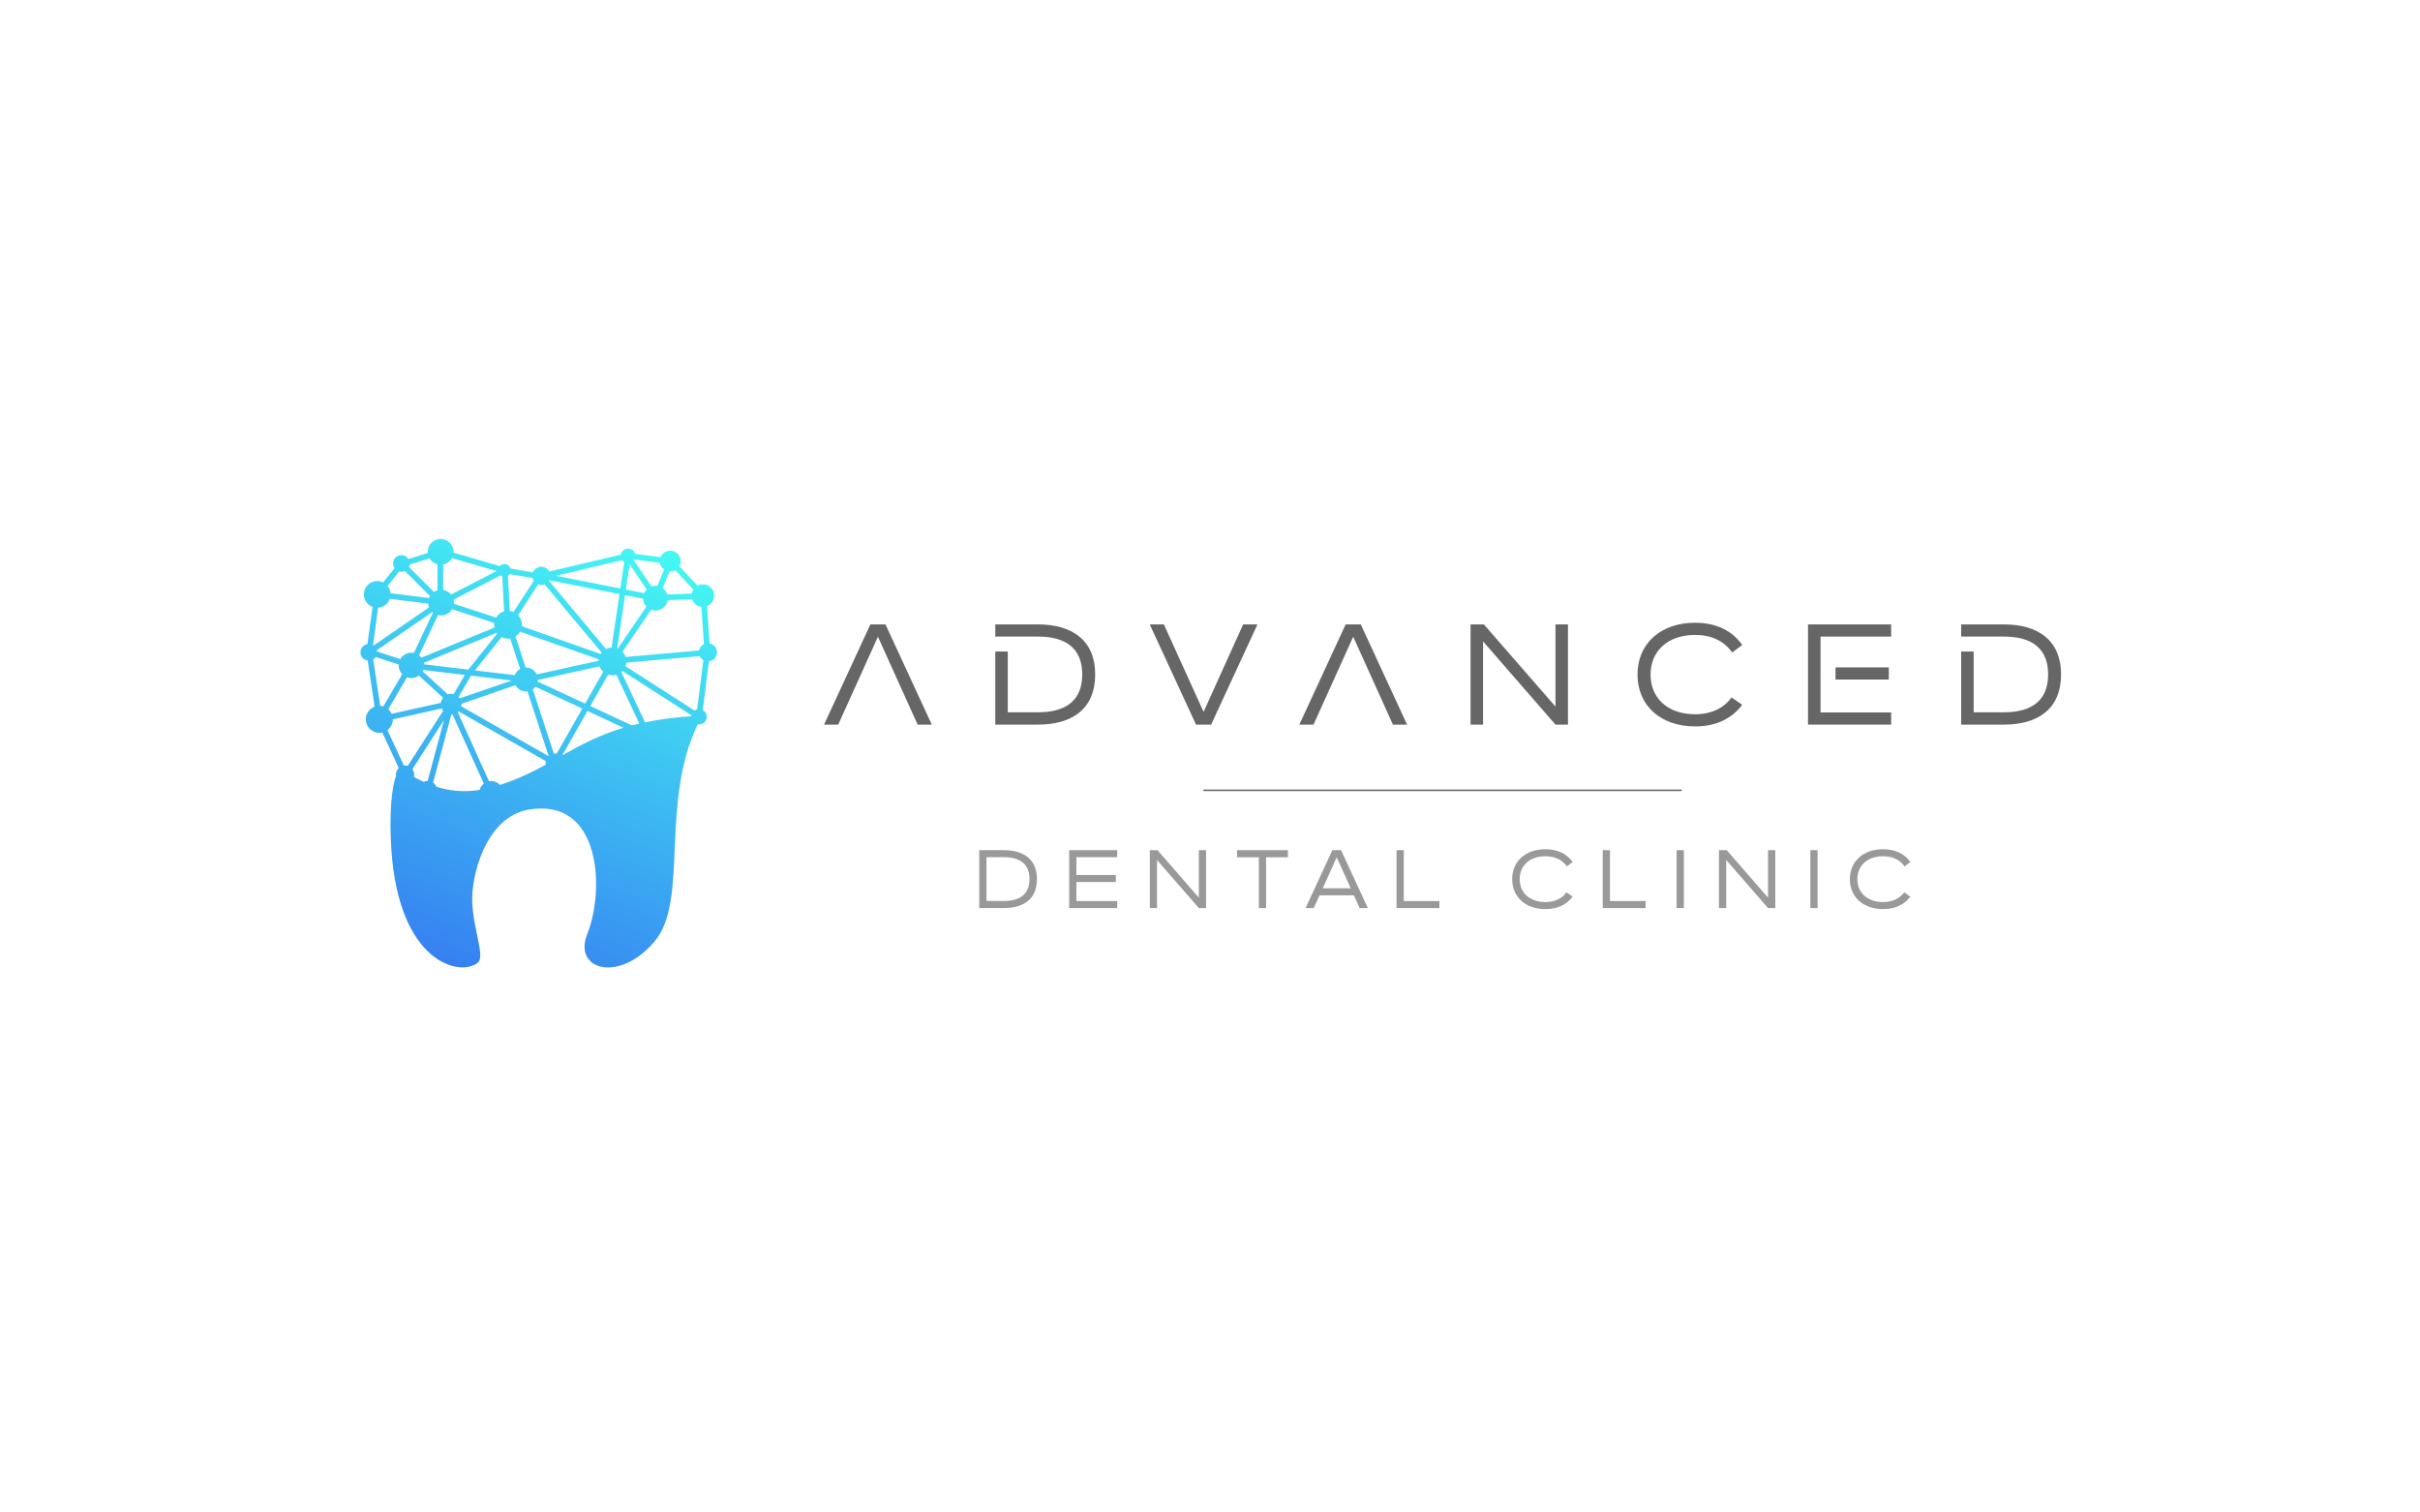 <?xml version="1.0" encoding="UTF-8"?>
<svg id="Layer_1" xmlns="http://www.w3.org/2000/svg" xmlns:xlink="http://www.w3.org/1999/xlink" version="1.1" viewBox="0 0 1600 1000">
  <!-- Generator: Adobe Illustrator 29.7.1, SVG Export Plug-In . SVG Version: 2.1.1 Build 8)  -->
  <defs>
    <linearGradient id="linear-gradient" x1="399.946" y1="1208.814" x2="288.163" y2="1496.594" gradientTransform="translate(0 -862)" gradientUnits="userSpaceOnUse">
      <stop offset="0" stop-color="#44f9f3"/>
      <stop offset="1" stop-color="#3680f1"/>
    </linearGradient>
  </defs>
  <g id="Layer_11" data-name="Layer_1">
    <path d="M474.043,431.284c0-2.936-2.111-5.374-4.896-5.896l-1.688-24.611c2.764-1.101,4.719-3.795,4.719-6.95,0-4.134-3.351-7.485-7.485-7.485-1.288,0-2.501.326-3.559.899l-11.983-12.914c.547-.989.863-2.126.863-3.338,0-3.812-3.09-6.902-6.902-6.902-2.88,0-5.345,1.764-6.38,4.267l-16.842-2.151c-.573-2.029-2.417-3.526-4.631-3.526-2.389,0-4.361,1.739-4.749,4.018l-47.378,11.167c-1.021-1.859-2.974-3.132-5.245-3.132-2.49,0-4.627,1.516-5.538,3.673l-14.84-2.515c-.528-1.713-2.105-2.966-3.991-2.966-1.215,0-2.299.524-3.065,1.347l-30.64-8.898c.011-.168.025-.337.025-.507,0-4.702-3.812-8.514-8.514-8.514s-8.514,3.812-8.514,8.514c0,.236.017.467.036.699l-12.762,4.018c-.979-1.545-2.692-2.581-4.658-2.581-3.05,0-5.521,2.471-5.521,5.521,0,1.164.364,2.242.981,3.132l-7.618,9.396c-1.166-.568-2.471-.895-3.856-.895-4.879,0-8.837,3.955-8.837,8.837,0,3.787,2.387,7.007,5.736,8.266l-3.378,24.598c-2.614.436-4.612,2.692-4.612,5.431,0,2.802,2.092,5.09,4.795,5.45l4.545,30.482c-3.378,1.274-5.787,4.528-5.787,8.35,0,4.932,3.999,8.931,8.931,8.931.674,0,1.326-.08,1.958-.221l10.88,23.523c-1.151,1.103-1.878,2.646-1.878,4.366,0,.293.046.573.086.853-2.85,7.281-4.654,25-3.09,48.607,5.014,75.614,45.953,84.387,57.231,74.778,4.757-4.052-2.924-21.306-3.759-39.687-.804-17.705,8.948-56.501,37.18-61.41,48.041-8.354,50.548,53.055,38.851,82.297-9.519,23.796,21.306,32.585,44.701,4.595,22.55-26.981,3.187-90.837,28.328-143.301.29.053.587.09.895.09,2.812,0,5.092-2.28,5.092-5.092,0-1.915-1.071-3.564-2.633-4.433l4.086-32.239c2.987-.347,5.315-2.858,5.315-5.938v-.004h-.002ZM459.201,469.787l-45.637-29.326c.278-.749.465-1.541.539-2.37l48.504-4.271c.522,1.111,1.372,2.025,2.427,2.64l-4.122,32.521c-.627.162-1.204.434-1.713.804h.002v.002ZM282.755,516.286c-.926.015-1.791.251-2.57.638-2.395-1.095-4.568-2.2-6.544-3.197.135-.501.229-1.019.229-1.562,0-1.358-.463-2.595-1.217-3.606l20.915-32.553-10.815,40.28s.002,0,.002,0ZM258.961,471.941c-.522-1.17-1.288-2.206-2.233-3.046l12.343-21.098c.905.333,1.878.524,2.898.524,1.869,0,3.589-.617,4.984-1.648l15.958,14.606c-.762.96-1.269,2.126-1.429,3.404l-32.521,7.258ZM265.423,378.041c.823,0,1.598-.192,2.301-.516l16.56,16.56c-.244.41-.453.842-.625,1.292l-25.451-3.166c-.16-1.833-.874-3.507-1.981-4.848l7.738-9.546c.467.128.951.221,1.461.221h-.002v.002ZM457.336,392.466l-16.179.566c-.545-1.724-1.648-3.197-3.094-4.216l4.604-10.946c.147.008.293.023.442.023,1.234,0,2.389-.326,3.391-.895l11.887,12.809c-.509.798-.872,1.694-1.048,2.661h0l-.002-.002ZM354.856,445.869c-1.267-2.671-3.981-4.524-7.134-4.524-.057,0-.114.008-.171.008l-6.725-20.551c1.246-.794,2.286-1.878,3.027-3.159l52.02,18.29c-.044.305-.074.613-.086.926l-40.929,9.007h0l-.002.002ZM279.406,443.821c.145-.276.272-.56.385-.853l27.524,3.269-7.342,12.653c-.541-.137-1.105-.219-1.688-.219-.785,0-1.534.139-2.238.381,0,0-16.642-15.231-16.642-15.231ZM249.306,430.724c-.029-.282-.072-.558-.141-.827l36.654-25.24c.135.124.267.248.408.364l-12.564,26.663c-.547-.112-1.113-.171-1.694-.171-3.13,0-5.856,1.716-7.302,4.254l-15.362-5.043s.002,0,.002,0ZM355.854,386.366c.638.229,1.316.377,2.031.377.758,0,1.476-.156,2.145-.413l37.765,45.183c-.227.282-.434.583-.627.89l-52.135-18.332c.038-.339.061-.684.061-1.034,0-2.44-.956-4.652-2.505-6.3l13.265-20.374h0v.002ZM404.348,428.111c-1.309.086-2.543.44-3.646,1.017l-37.756-45.174c.067-.105.118-.221.179-.331l46.452,9.163s-5.229,35.325-5.229,35.325ZM340.366,446.378l-26.356-3.13,17.631-22.039c1.271.661,2.713,1.042,4.244,1.042.484,0,.956-.048,1.419-.12l6.607,20.195c-1.61.888-2.871,2.324-3.547,4.052h.002ZM328.728,418.831l-19.115,23.893-29.273-3.477c-.027-.337-.067-.669-.133-.994l48.161-19.904c.116.164.234.326.36.482ZM303.224,460.776l8.138-14.057,26.916,3.197-34.281,11.811c-.227-.341-.488-.657-.77-.951h-.002ZM408.482,428.785c-.135-.057-.274-.101-.41-.149l5.199-35.121,11.933,2.353c.09,2.002.897,3.812,2.172,5.184l-18.894,27.733ZM416.298,373.069l11.251,16.682c-.688.697-1.248,1.518-1.652,2.423l-12.074-2.381s2.475-16.724,2.475-16.724ZM439.117,376.612l-4.545,10.807c-.396-.059-.798-.099-1.21-.099-.918,0-1.798.158-2.623.438l-11.674-17.309c.128-.164.242-.337.349-.518l16.888,2.158c.299,1.863,1.341,3.475,2.814,4.524ZM412.713,371.596l-2.585,17.467-42.543-8.39,43.787-10.319c.364.497.817.918,1.341,1.244h0v-.002ZM352.88,384.047l-13.364,20.53c-.775-.333-1.604-.556-2.471-.665l-1.24-23.285c.427-.278.794-.634,1.093-1.044l15.172,2.579c.166.68.436,1.32.812,1.886,0,0-.002,0-.002,0ZM330.963,380.42c.331.257.697.465,1.097.615l1.234,23.173c-2.252.661-4.14,2.158-5.317,4.132l-27.897-9.154c.023-.253.038-.507.038-.766,0-.674-.086-1.324-.234-1.953l31.077-16.046s.002,0,.002,0ZM298.919,402.762l27.836,9.136c-.046.377-.078.756-.078,1.145,0,.638.065,1.259.187,1.861l-48.218,19.927c-.451-.592-.979-1.12-1.568-1.575l12.52-26.569c.644.156,1.313.246,2.004.246,3.115,0,5.831-1.678,7.317-4.174h0v.002ZM257.73,395.942l25.392,3.157c.067.861.263,1.686.57,2.457l-36.654,25.24c-.131-.093-.269-.171-.408-.253l3.4-24.75c3.57-.248,6.548-2.612,7.698-5.852h.002ZM248.407,434.384l15.185,4.984c-.013.181-.027.362-.027.547,0,2.263.899,4.311,2.351,5.822l-12.459,21.296c-.663-.206-1.362-.326-2.082-.373l-4.58-30.73c.636-.404,1.187-.926,1.612-1.549h0v.002ZM305.142,465.308l35.643-12.278c1.341,2.454,3.945,4.119,6.938,4.119.345,0,.684-.029,1.017-.074l14.044,42.916-57.793-32.974c.105-.476.164-.97.164-1.478,0-.078-.008-.154-.013-.232ZM367.652,498.16c-.501,0-.989.057-1.461.156l-13.941-42.602c.665-.467,1.25-1.034,1.745-1.678l31.002,14.438-16.882,29.707c-.154-.011-.307-.023-.463-.023h0v.002ZM355.5,450.592c.059-.339.095-.686.107-1.038l40.781-8.976c.528,1.37,1.375,2.576,2.45,3.538l-11.979,21.079s-31.36-14.604-31.36-14.604ZM402.093,446.002c.901.295,1.861.461,2.861.461.88,0,1.726-.131,2.532-.362l15.206,32.311c-1.669.385-3.296.785-4.881,1.2l-27.531-12.821s11.813-20.788,11.813-20.788ZM462.147,430.088l-48.483,4.269c-.436-1.301-1.153-2.471-2.082-3.442l18.919-27.768c.892.333,1.852.524,2.861.524,4.077,0,7.445-2.987,8.066-6.889l16.179-.566c.899,2.663,3.252,4.65,6.117,5.022l1.69,24.66c-1.655.808-2.892,2.334-3.267,4.189h0v.002ZM328.309,377.559l-30.073,15.528c-1.28-1.589-3.119-2.703-5.218-3.054v-16.825c2.48-.501,4.568-2.078,5.757-4.225l29.535,8.578h0v-.002ZM289.258,373.111v17.128c-.861.246-1.669.619-2.395,1.107l-16.465-16.465c.238-.501.396-1.042.474-1.612l13.105-4.124c1.141,1.951,3.033,3.404,5.283,3.968h0l-.002-.002ZM256.17,482.691c2.147-1.619,3.543-4.178,3.562-7.071l32.324-7.216c.253.549.57,1.061.951,1.52l-23.434,36.474c-.56-.171-1.141-.288-1.756-.288-.267,0-.52.044-.779.078l-10.87-23.495h0l.002-.002ZM288.496,520.171c-.431-1.126-1.179-2.088-2.147-2.774l12.082-45c.259-.006.514-.027.764-.059l20.675,45.757c-1.322,1.04-2.301,2.492-2.749,4.164-11.617,1.812-20.995.366-28.625-2.086h0v-.002ZM330.55,518.957c-1.444-1.566-3.507-2.553-5.805-2.553-.497,0-.981.051-1.452.139l-20.647-45.696c.196-.162.381-.337.558-.518l57.756,32.953c-.158.583-.251,1.191-.251,1.825,0,.175.013.347.025.518-8.94,4.896-18.425,9.554-30.185,13.335h0l.002-.002ZM371.723,499.446l16.694-29.377,23.832,11.099c-16.623,4.987-28.737,11.6-40.527,18.277ZM426.456,477.582l-15.64-33.235c.263-.219.509-.455.747-.701l45.625,29.318c-.032.168-.038.345-.053.52-11.695.829-21.782,2.248-30.68,4.098Z" fill="url(#linear-gradient)"/>
    <g>
      <g>
        <path d="M647.436,562.106h16.322c12.91,0,21.832,5.968,21.832,19.109,0,13.312-8.973,19.166-21.782,19.166h-16.372v-38.276h0v.002ZM663.759,595.674c10.811,0,16.896-4.646,16.896-14.461s-6.088-14.461-16.846-14.461h-11.598v28.92h11.55l-.002.002Z" fill="#999"/>
        <path d="M706.89,562.106h31.751v4.65h-26.977v11.762h26.084v4.65h-26.084v12.566h26.977v4.65h-31.751v-38.279Z" fill="#999"/>
        <path d="M760.2,562.106h5.09l27.341,31.389v-31.389h4.776v38.276h-4.776l-27.659-31.791v31.791h-4.774v-38.276h.002Z" fill="#999"/>
        <path d="M832.298,566.811h-14.379v-4.707h33.587v4.707h-14.431v33.57h-4.776v-33.57Z" fill="#999"/>
        <path d="M880.887,562.106h5.774l17.686,38.276h-5.405l-3.831-8.434h-22.672l-3.831,8.434h-5.405l17.686-38.276h-.002.002ZM893.014,587.296l-9.236-20.488-9.236,20.488h18.475-.002Z" fill="#999"/>
        <path d="M923.337,562.106h4.774v33.627h23.563v4.65h-28.339v-38.276h.002Z" fill="#999"/>
        <path d="M999.787,581.272c0-11.821,8.816-19.799,21.988-19.799,8.241,0,14.276,3.155,17.999,8.491l-3.831,2.869c-3.149-4.418-7.87-6.715-14.171-6.715-10.289,0-17.006,6.024-17.006,15.149s6.717,15.149,17.006,15.149c6.193,0,11.021-2.353,13.907-6.426l4.094,2.812c-3.778,5.109-9.813,8.262-17.999,8.262-13.173,0-21.988-7.976-21.988-19.795h-.002l.002.002Z" fill="#999"/>
        <path d="M1059.66,562.106h4.774v33.627h23.563v4.65h-28.339v-38.276h.002Z" fill="#999"/>
        <path d="M1108.512,562.106h4.776v38.276h-4.776v-38.276Z" fill="#999"/>
        <path d="M1136.529,562.106h5.09l27.341,31.389v-31.389h4.776v38.276h-4.776l-27.655-31.791v31.791h-4.776v-38.276Z" fill="#999"/>
        <path d="M1196.926,562.106h4.776v38.276h-4.776v-38.276Z" fill="#999"/>
        <path d="M1223.057,581.272c0-11.821,8.818-19.799,21.988-19.799,8.241,0,14.276,3.155,17.999,8.491l-3.831,2.869c-3.151-4.418-7.872-6.715-14.173-6.715-10.285,0-17.002,6.024-17.002,15.149s6.717,15.149,17.002,15.149c6.193,0,11.021-2.353,13.907-6.426l4.094,2.812c-3.778,5.109-9.813,8.262-17.999,8.262-13.173,0-21.988-7.976-21.988-19.795h0l.002.002Z" fill="#999"/>
      </g>
      <g>
        <path d="M760.141,412.838h9.359l26.255,57.808,26.167-57.808h9.449l-30.616,66.251h-9.994l-30.614-66.251h-.004Z" fill="#666"/>
        <path d="M972.269,412.838h8.813l47.332,54.333v-54.333h8.266v66.251h-8.266l-47.875-55.028v55.028h-8.266v-66.251h-.004Z" fill="#666"/>
        <path d="M1082.646,446.014c0-20.46,15.263-34.269,38.064-34.269,14.265,0,24.71,5.46,31.164,14.699l-6.631,4.968c-5.45-7.647-13.627-11.621-24.529-11.621-17.804,0-29.433,10.43-29.433,26.221s11.628,26.221,29.433,26.221c10.723,0,19.079-4.071,24.076-11.125l7.085,4.867c-6.54,8.843-16.989,14.303-31.164,14.303-22.801,0-38.064-13.806-38.064-34.269h-.002v.004Z" fill="#666"/>
        <path d="M686.284,412.838h-28.255v8.045h28.345c18.622,0,29.162,8.047,29.162,25.03s-10.54,25.028-29.253,25.028h-19.984v-40.158h-8.266v48.302h28.345c22.165,0,37.702-10.131,37.702-33.174,0-22.748-15.444-33.075-37.794-33.075h0l-.002.002Z" fill="#666"/>
        <polygon points="585.445 412.838 575.451 412.838 544.836 479.091 554.195 479.091 580.448 420.984 606.703 479.091 616.059 479.091 585.445 412.838" fill="#666"/>
        <polygon points="899.684 412.838 889.69 412.838 859.071 479.091 868.432 479.091 894.687 420.984 920.94 479.091 930.298 479.091 899.684 412.838" fill="#666"/>
        <path d="M1324.886,412.838h-28.255v8.045h28.345c18.622,0,29.162,8.047,29.162,25.03s-10.54,25.028-29.252,25.028h-19.984v-40.158h-8.266v48.302h28.345c22.165,0,37.702-10.131,37.702-33.174,0-22.748-15.444-33.075-37.794-33.075h0l-.002.002Z" fill="#666"/>
        <g>
          <rect x="1213.574" y="441.246" width="35.23" height="8.047" fill="#666"/>
          <polygon points="1250.351 412.838 1195.387 412.838 1195.387 479.091 1250.351 479.091 1250.351 471.044 1203.653 471.044 1203.653 449.294 1203.67 449.294 1203.67 441.246 1203.653 441.246 1203.653 420.883 1250.351 420.883 1250.351 412.838" fill="#666"/>
        </g>
      </g>
      <line x1="1111.896" y1="522.527" x2="795.62" y2="522.527" fill="none" stroke="#666" stroke-miterlimit="10"/>
    </g>
  </g>
</svg>